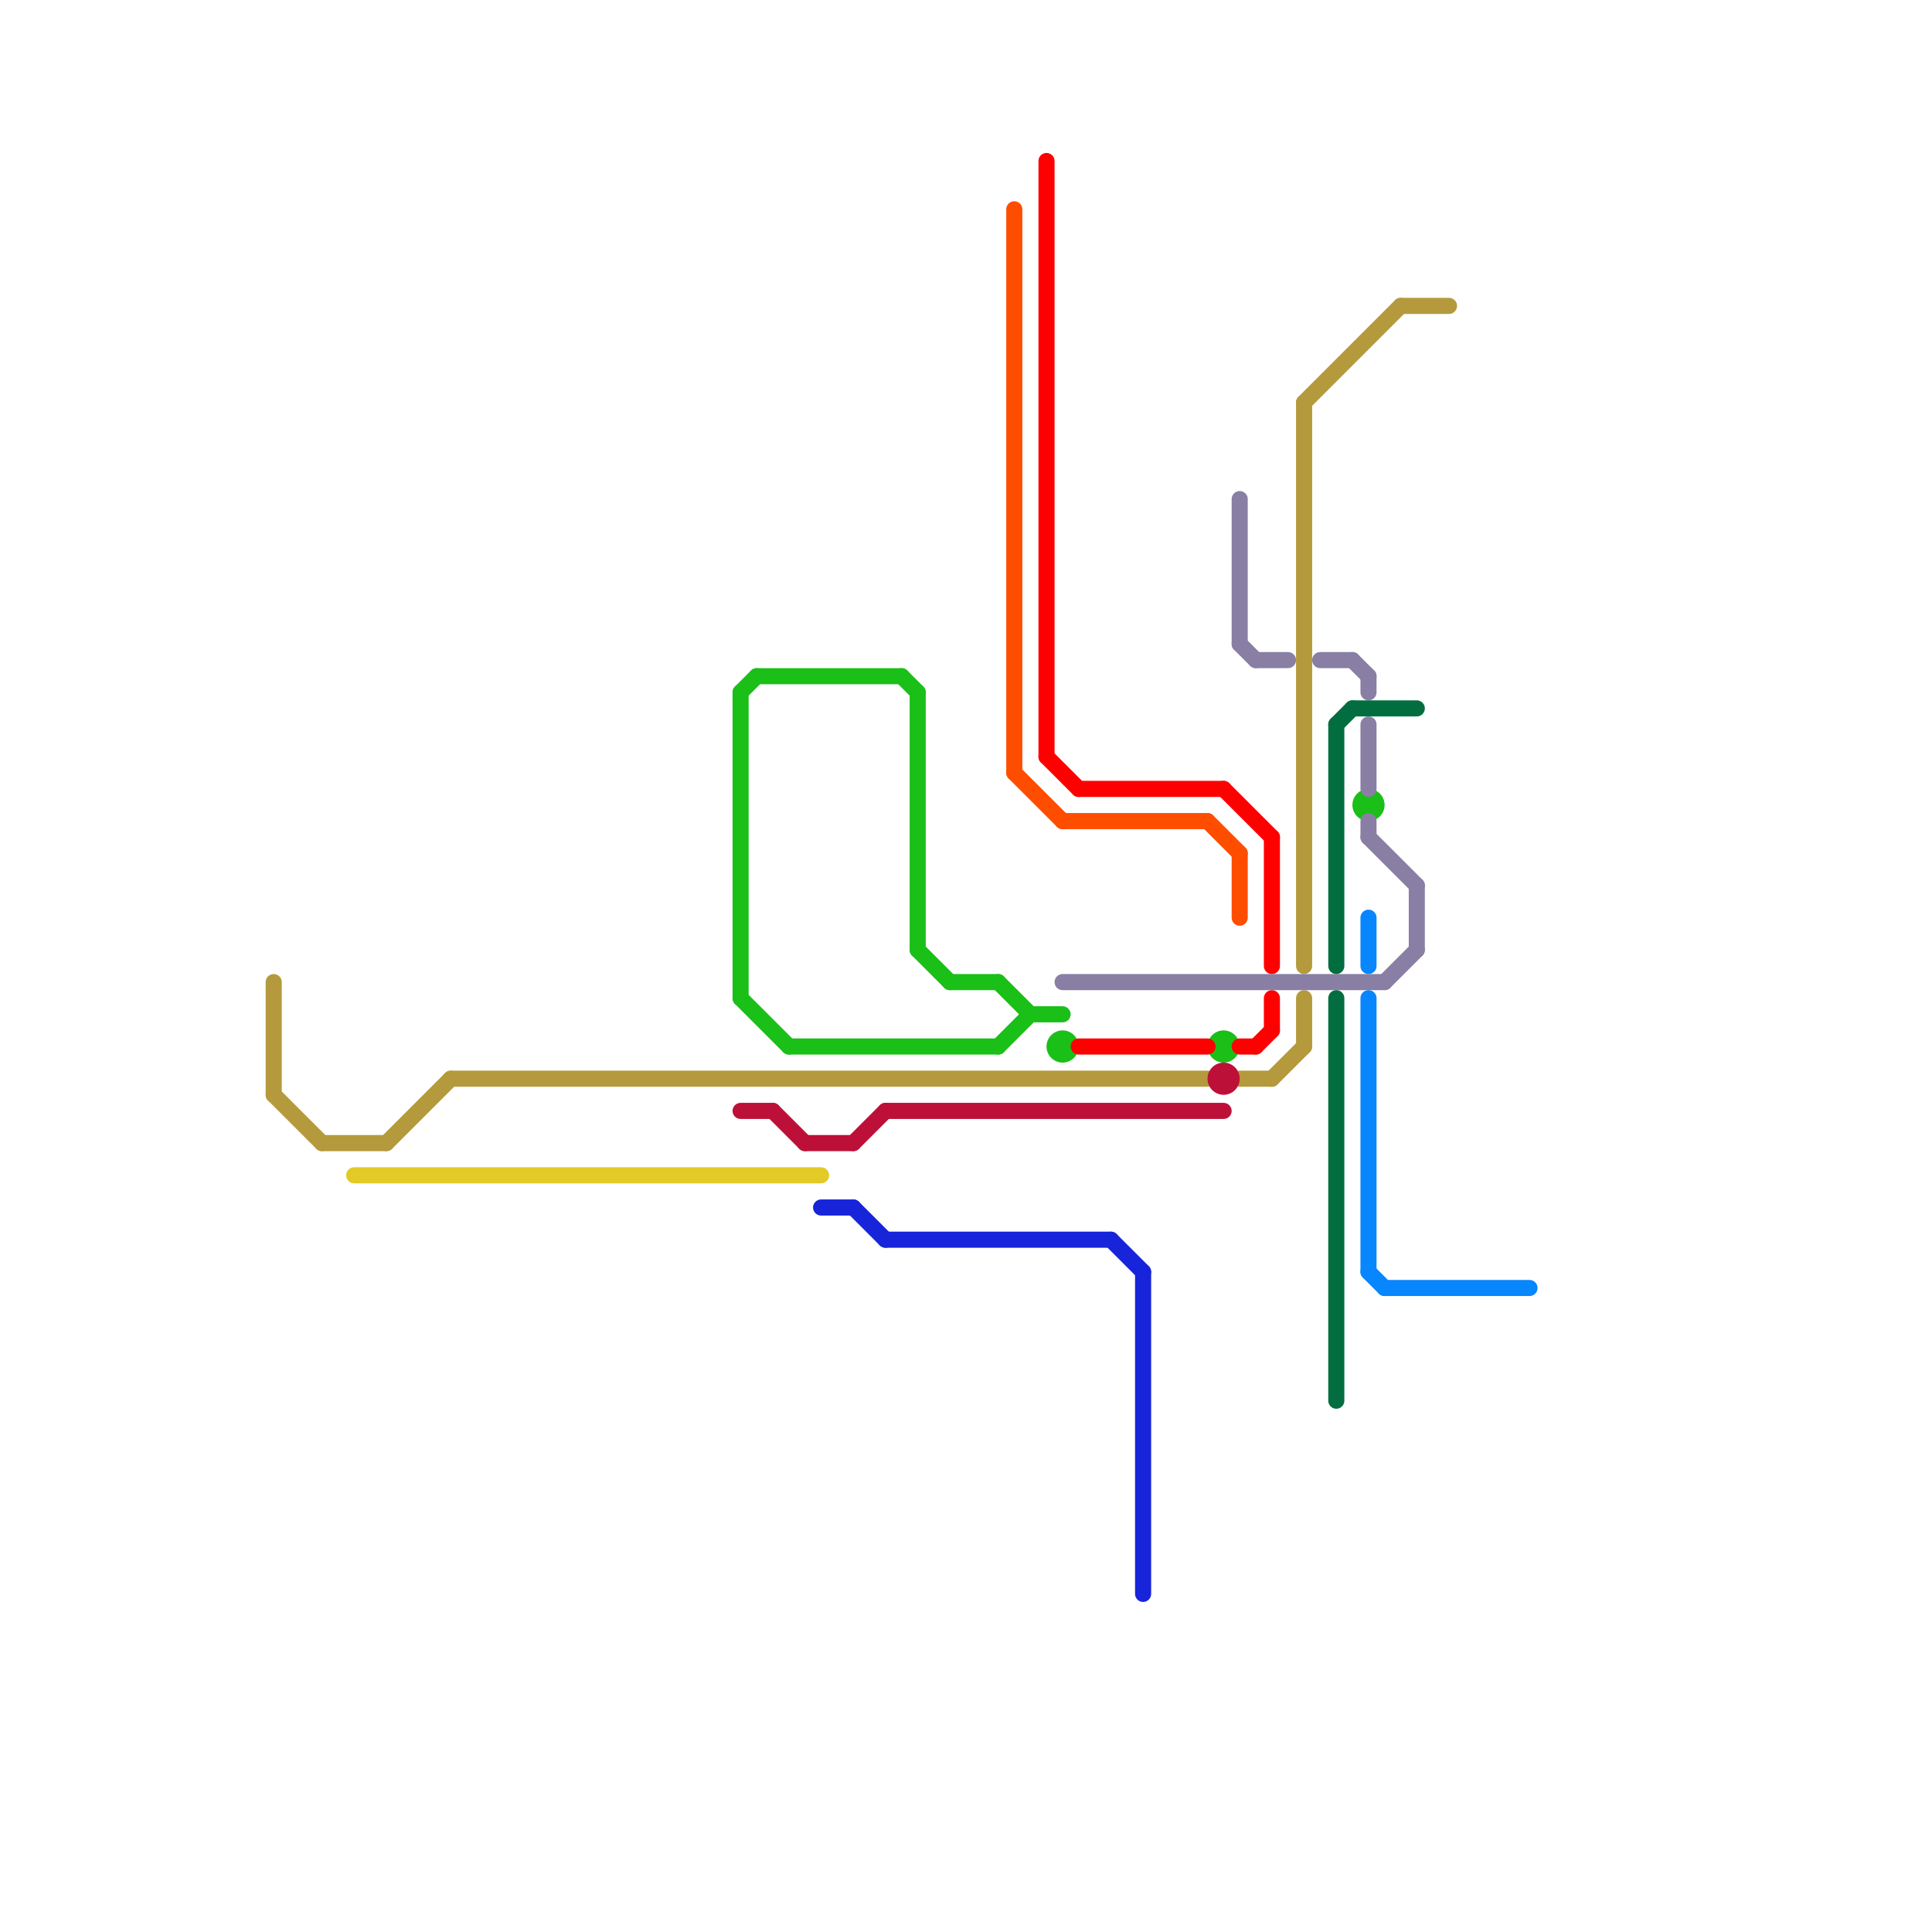 
<svg version="1.1" xmlns="http://www.w3.org/2000/svg" viewBox="0 0 120 120">
<style>text { font: 1px Helvetica; font-weight: 600; white-space: pre; dominant-baseline: central; } line { stroke-width: 1; fill: none; stroke-linecap: round; stroke-linejoin: round; } .c0 { stroke: #b49a3c } .c1 { stroke: #e3ca26 } .c2 { stroke: #1abf18 } .c3 { stroke: #bd1038 } .c4 { stroke: #1724d9 } .c5 { stroke: #ff4d00 } .c6 { stroke: #ff0000 } .c7 { stroke: #897fa4 } .c8 { stroke: #026e3f } .c9 { stroke: #0886fd }</style><defs><g id="wm-xf"><circle r="1.2" fill="#000"/><circle r="0.9" fill="#fff"/><circle r="0.6" fill="#000"/><circle r="0.3" fill="#fff"/></g><g id="wm"><circle r="0.6" fill="#000"/><circle r="0.3" fill="#fff"/></g></defs><line class="c0" x1="28" y1="67" x2="75" y2="67"/><line class="c0" x1="24" y1="71" x2="28" y2="67"/><line class="c0" x1="17" y1="61" x2="17" y2="68"/><line class="c0" x1="81" y1="25" x2="87" y2="19"/><line class="c0" x1="77" y1="67" x2="79" y2="67"/><line class="c0" x1="20" y1="71" x2="24" y2="71"/><line class="c0" x1="81" y1="62" x2="81" y2="65"/><line class="c0" x1="87" y1="19" x2="90" y2="19"/><line class="c0" x1="17" y1="68" x2="20" y2="71"/><line class="c0" x1="81" y1="25" x2="81" y2="60"/><line class="c0" x1="79" y1="67" x2="81" y2="65"/><line class="c1" x1="22" y1="73" x2="51" y2="73"/><line class="c2" x1="46" y1="43" x2="47" y2="42"/><line class="c2" x1="56" y1="42" x2="57" y2="43"/><line class="c2" x1="62" y1="65" x2="64" y2="63"/><line class="c2" x1="57" y1="43" x2="57" y2="59"/><line class="c2" x1="49" y1="65" x2="62" y2="65"/><line class="c2" x1="62" y1="61" x2="64" y2="63"/><line class="c2" x1="47" y1="42" x2="56" y2="42"/><line class="c2" x1="64" y1="63" x2="66" y2="63"/><line class="c2" x1="46" y1="62" x2="49" y2="65"/><line class="c2" x1="59" y1="61" x2="62" y2="61"/><line class="c2" x1="46" y1="43" x2="46" y2="62"/><line class="c2" x1="57" y1="59" x2="59" y2="61"/><circle cx="76" cy="65" r="1" fill="#1abf18" /><circle cx="66" cy="65" r="1" fill="#1abf18" /><circle cx="85" cy="50" r="1" fill="#1abf18" /><line class="c3" x1="46" y1="69" x2="48" y2="69"/><line class="c3" x1="50" y1="71" x2="53" y2="71"/><line class="c3" x1="53" y1="71" x2="55" y2="69"/><line class="c3" x1="48" y1="69" x2="50" y2="71"/><line class="c3" x1="55" y1="69" x2="76" y2="69"/><circle cx="76" cy="67" r="1" fill="#bd1038" /><line class="c4" x1="51" y1="75" x2="53" y2="75"/><line class="c4" x1="53" y1="75" x2="55" y2="77"/><line class="c4" x1="69" y1="77" x2="71" y2="79"/><line class="c4" x1="55" y1="77" x2="69" y2="77"/><line class="c4" x1="71" y1="79" x2="71" y2="99"/><line class="c5" x1="66" y1="51" x2="75" y2="51"/><line class="c5" x1="77" y1="53" x2="77" y2="57"/><line class="c5" x1="63" y1="48" x2="66" y2="51"/><line class="c5" x1="75" y1="51" x2="77" y2="53"/><line class="c5" x1="63" y1="13" x2="63" y2="48"/><line class="c6" x1="67" y1="49" x2="76" y2="49"/><line class="c6" x1="67" y1="65" x2="75" y2="65"/><line class="c6" x1="76" y1="49" x2="79" y2="52"/><line class="c6" x1="78" y1="65" x2="79" y2="64"/><line class="c6" x1="65" y1="10" x2="65" y2="47"/><line class="c6" x1="79" y1="52" x2="79" y2="60"/><line class="c6" x1="79" y1="62" x2="79" y2="64"/><line class="c6" x1="65" y1="47" x2="67" y2="49"/><line class="c6" x1="77" y1="65" x2="78" y2="65"/><line class="c7" x1="85" y1="52" x2="88" y2="55"/><line class="c7" x1="86" y1="61" x2="88" y2="59"/><line class="c7" x1="88" y1="55" x2="88" y2="59"/><line class="c7" x1="78" y1="41" x2="80" y2="41"/><line class="c7" x1="66" y1="61" x2="86" y2="61"/><line class="c7" x1="82" y1="41" x2="84" y2="41"/><line class="c7" x1="84" y1="41" x2="85" y2="42"/><line class="c7" x1="85" y1="51" x2="85" y2="52"/><line class="c7" x1="77" y1="40" x2="78" y2="41"/><line class="c7" x1="85" y1="45" x2="85" y2="49"/><line class="c7" x1="85" y1="42" x2="85" y2="43"/><line class="c7" x1="77" y1="31" x2="77" y2="40"/><line class="c8" x1="83" y1="45" x2="83" y2="60"/><line class="c8" x1="84" y1="44" x2="88" y2="44"/><line class="c8" x1="83" y1="45" x2="84" y2="44"/><line class="c8" x1="83" y1="62" x2="83" y2="87"/><line class="c9" x1="85" y1="79" x2="86" y2="80"/><line class="c9" x1="86" y1="80" x2="95" y2="80"/><line class="c9" x1="85" y1="57" x2="85" y2="60"/><line class="c9" x1="85" y1="62" x2="85" y2="79"/>
</svg>
